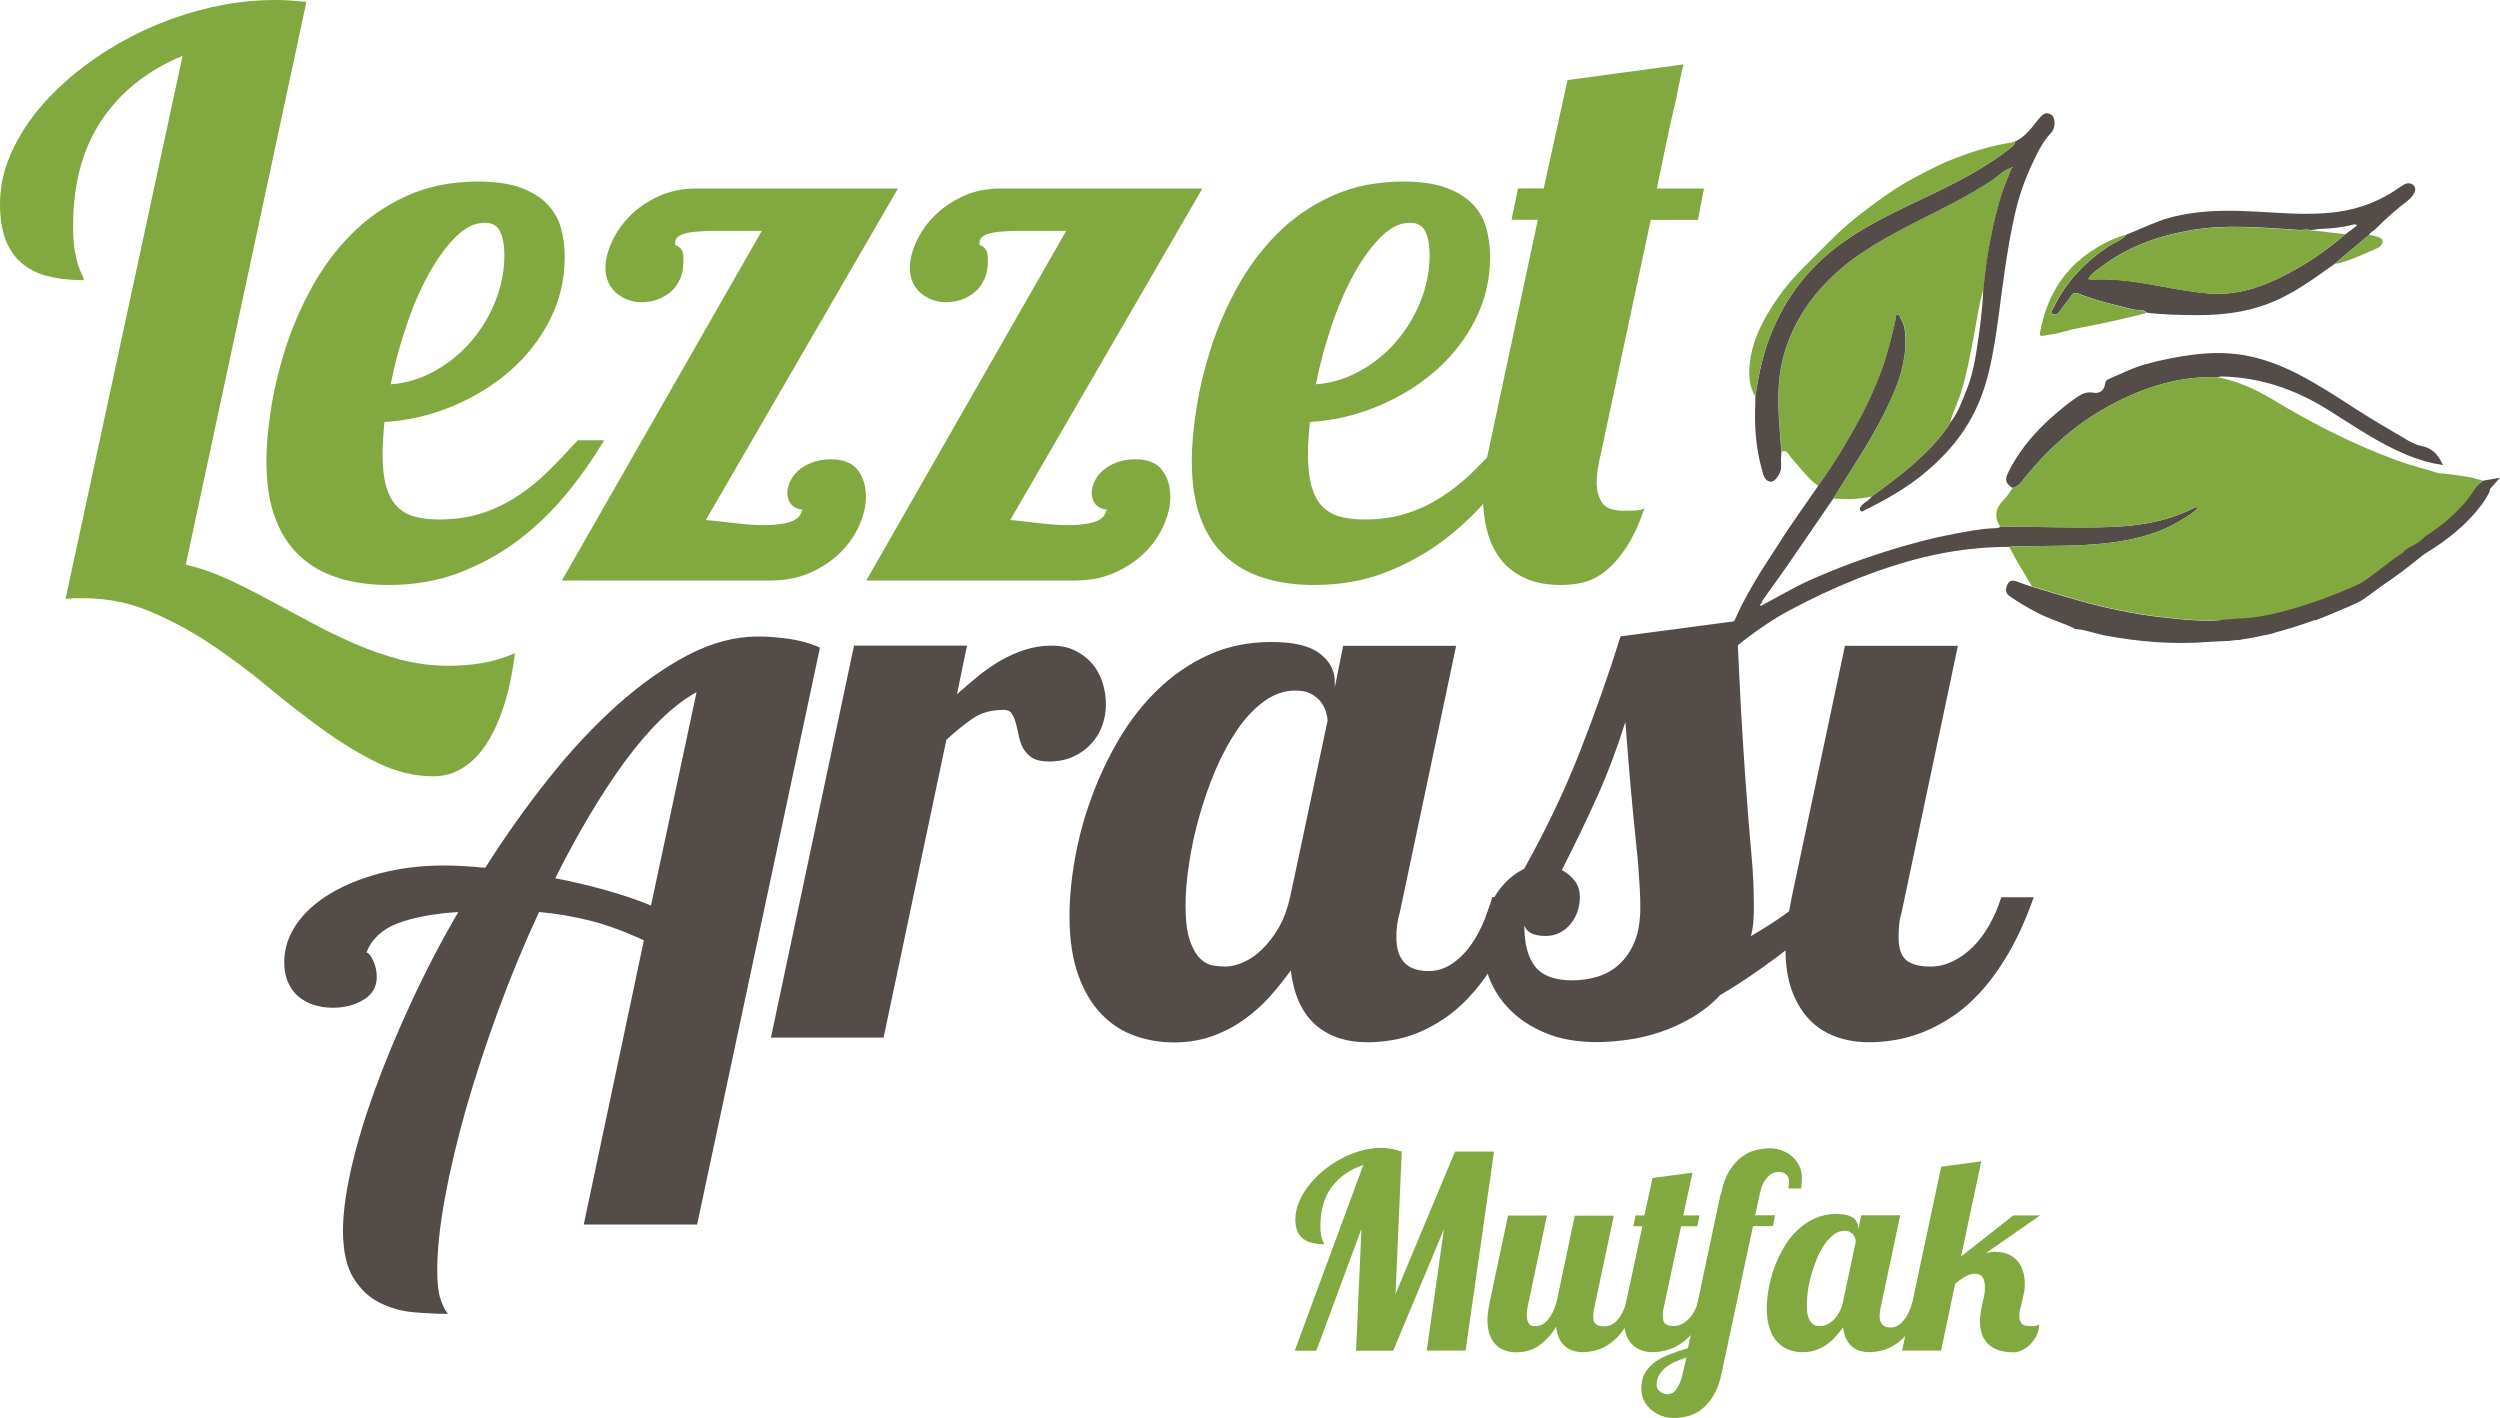 <?xml version="1.0" encoding="UTF-8"?>
<svg id="Layer_2" data-name="Layer 2" xmlns="http://www.w3.org/2000/svg" viewBox="0 0 172.39 97.8">
  <defs>
    <style>
      .cls-1 {
        fill: #544c49;
      }

      .cls-1, .cls-2, .cls-3 {
        stroke-width: 0px;
      }

      .cls-2 {
        fill: #ebe3da;
      }

      .cls-3 {
        fill: #82a940;
      }
    </style>
  </defs>
  <g id="Layer_1-2" data-name="Layer 1">
    <g>
      <g>
        <g>
          <path class="cls-1" d="M165.49,32.76c1.15.25,2.72.21,3.25.26.53.05,1.99.21,2.55.35.57.14.37.56.37.56,0,0-.95,2.18-4.5,4.28-1.25.83-3.72,2.88-4.5,3.3-1.3.63-6.27,2.7-9.48,2.69-.43-2.18.24-2.14,1.54-3.52s1.87-1.85,1.87-1.85l7.95-5.3s.49-.87.97-.77Z"/>
          <path class="cls-3" d="M125.37,33.5c-.75-.53-1.26-1.29-1.87-1.95-.16-.18-.26-.57-.65-.4-.06-.75-.13-1.5-.17-2.25-.09-1.56-.07-3.11.39-4.62.66-2.15,1.88-3.96,3.55-5.47,1.63-1.47,3.53-2.5,5.46-3.49,1.79-.91,3.6-1.78,5.28-2.89.45-.29.81-.71,1.35-.87l.02.02c-.25.64-.55,1.26-.74,1.92-.63,2.1-1.01,4.26-1.22,6.44-.33,1.1-.47,2.24-.69,3.37-.25,1.33-.5,2.66-.92,3.95-.21.63-.53,1.22-.68,1.87-.06.11-.12.23-.19.33-1.41,1.97-3.31,3.39-5.24,4.78-.87.2-1.75.2-2.63.14.13-.22.27-.43.4-.65,1.23-1.97,2.54-3.9,3.5-6.03.61-1.35,1.1-2.73,1.08-4.24,0-.52-.03-1.06-.34-1.52-.06-.08-.02-.25-.19-.24-.2.02-.12.19-.14.3-.28,1.25-.6,2.48-1.04,3.69-.52,1.39-1.16,2.73-1.9,4.01-.75,1.3-1.52,2.58-2.41,3.79Z"/>
          <path class="cls-1" d="M125.37,33.5c.89-1.21,1.66-2.49,2.41-3.79.74-1.29,1.38-2.62,1.9-4.01.45-1.2.76-2.44,1.04-3.69.02-.11-.05-.29.14-.3.16-.01.13.15.19.24.31.46.33,1,.34,1.52.02,1.51-.46,2.89-1.08,4.24-.97,2.13-2.27,4.06-3.5,6.03-.13.21-.27.43-.4.65-1.06,1.55-2.12,3.1-3.19,4.65-.54.78-1.1,1.54-1.65,2.32-.05.07-.07.17-.11.26-.05.03-.13.04-.08.12.05.08.1.02.15-.02,1.07-.56,2.1-1.18,3.2-1.68,1.9-.86,3.85-1.57,5.85-2.18,1.36-.41,2.73-.78,4.13-1.04.88-.16,1.76-.34,2.66-.39.19-.01.39.02.56-.1.56,0,1.12,0,1.68,0,1.72.01,3.43.06,5.15.03,2.27-.03,4.5-.29,6.56-1.35.05-.03.12-.02.29-.05-.37.44-.79.65-1.18.89-1.58.98-3.35,1.4-5.17,1.61-2.06.23-4.13.17-6.19.21-.18,0-.35.03-.52.04-1.45,0-2.87.13-4.3.38-2.15.38-4.22,1.04-6.24,1.84-1.57.63-3.11,1.35-4.6,2.15-1.11.59-2.13,1.29-3.13,2.06-1.33,1.03-2.49,2.22-3.61,3.46-.58.64-1.07,1.38-1.78,1.91-.37.28-.91.23-1.24-.1-.13-.13-.05-.19,0-.27.44-.56.88-1.12,1.33-1.67.89-1.09,1.91-2.05,2.92-3.03.3-.29.61-.57.96-.79.69-.43.86-1.2,1.2-1.84.55-1.06,1.14-2.09,1.8-3.08.48-.72.92-1.45,1.4-2.17.7-1.03,1.42-2.05,2.13-3.08Z"/>
          <path class="cls-1" d="M129.05,34.25c1.93-1.4,3.83-2.82,5.24-4.78.07-.1.13-.22.19-.33.55-.69.83-1.51,1.15-2.31.34-.86.53-1.77.67-2.69.22-1.39.4-2.79.46-4.19.21-2.18.59-4.34,1.22-6.44.2-.65.49-1.28.74-1.92.04-.02.08-.03.03-.08-.02.02-.03.04-.05.06-.54.15-.9.57-1.35.87-1.68,1.11-3.49,1.98-5.28,2.89-1.93.99-3.84,2.02-5.46,3.49-1.67,1.51-2.89,3.31-3.55,5.47-.46,1.51-.48,3.06-.39,4.62.04.75.11,1.5.17,2.25,0,.16-.02.32-.03.47,0,.22.02.45,0,.67-.03.38-.43.95-.7.92-.44-.04-.51-.47-.6-.79-.45-1.53-.54-3.11-.47-4.7,0-.13,0-.25,0-.38.21-1.38.47-2.73.97-4.04.9-2.37,2.29-4.37,4.25-5.97,2.15-1.76,4.68-2.85,7.15-4.04,1.87-.9,3.7-1.87,5.33-3.18.12-.1.2-.2.21-.36.7-.31,1.12-.93,1.58-1.49.25-.3.47-.61.89-.38.33.18.34.92.04,1.24-.62.65-1,1.46-1.36,2.24-.51,1.1-.91,2.25-1.17,3.44-.29,1.27-.5,2.56-.69,3.85-.28,1.83-.45,3.68-.79,5.51-.25,1.37-.57,2.7-1.17,3.98-.85,1.81-2.1,3.28-3.64,4.53-1.24,1.01-2.61,1.79-4.04,2.49-.09.05-.19.17-.3.05-.1-.12-.04-.23.05-.34.2-.25.53-.35.7-.63Z"/>
          <path class="cls-1" d="M160.97,18.21c-1.16.82-2.3,1.67-3.58,2.3-1.84.92-3.81,1.23-5.84,1.22-1.17,0-2.33-.03-3.49-.16-.28-.28-.67-.15-1-.24-1.25-.32-2.52-.59-3.72-1.08-.22-.09-.38-.07-.52.15-.25.37-.54.7-.8,1.07-.13.19-.29.29-.48.18-.21-.12-.01-.27.05-.4.85-1.81,2.18-3.18,3.83-4.28.4-.27.9-.4,1.22-.8.73-.28,1.43-.61,2.15-.89,1.03-.39,2.12-.58,3.23-.68,1.59-.14,3.17-.03,4.76.06,1.48.09,2.95.15,4.42-.05,1.59-.22,3.04-.8,4.34-1.74.26-.19.57-.34.85-.13.27.22.14.53-.03.76-.09.12-.22.26-.34.35-.8.59-1.53,1.26-2.23,1.96-.13.13-.33.18-.41.37-.8.67-1.6,1.34-2.4,2.02ZM158.6,15.86h.02c-2.51-.15-5-.42-7.52.01-2.31.4-4.44,1.16-6.3,2.6-.28.21-.59.4-.8.77.13.02.2.04.28.03,1.68-.08,3.32.2,4.96.51,1.01.19,2.02.36,3.04.45,1.76.15,3.38-.32,4.95-1.09,1.64-.8,3.14-1.82,4.53-3.01.26-.19.51-.38.77-.57-.09-.12-.18-.1-.25-.08-.73.21-1.48.27-2.23.3-.31.01-.62.13-.93.05-.17,0-.34.02-.5.03Z"/>
          <path class="cls-1" d="M152.91,26.01c-2.46-.08-4.72.59-6.9,1.68-2.67,1.33-4.82,3.25-6.64,5.57-.16.2-.35.31-.58.39-.46-.28-.57-.55-.33-1.03.9-1.85,2.28-3.3,3.87-4.57.2-.16.39-.32.6-.46.43-.29.82-.63,1.42-.51.44.08.75-.16.81-.62.03-.23.18-.3.33-.36.8-.34,1.58-.74,2.41-.97,1.14-.32,2.3-.55,3.48-.69,1.12-.13,2.22-.14,3.34.05,1.33.23,2.56.7,3.75,1.31,1.43.74,2.77,1.62,4.11,2.49,1.04.67,2.11,1.28,3.17,1.91.38.23.79.47,1.22.55.77.14,1.17.64,1.49,1.32-.87-.13-1.68-.36-2.47-.69-1.96-.81-3.7-2.02-5.49-3.14-2.23-1.39-4.62-2.21-7.26-2.28-.11,0-.22.03-.33.05Z"/>
          <path class="cls-1" d="M156.86,43.64c-.24.05-.48.1-.73.16-.26-.19-.42-.47-.63-.72-.12-.14-.2-.17-.34-.05-.14.12-.15.21-.03.35.14.17.27.36.4.54-.39.04-.79.06-1.16.22-.24-.31-.43-.13-.63.05-.51.03-1.02.04-1.53.08-2.37.18-4.72-.01-7.06-.45-.69-.13-1.34-.4-2.05-.45-.86-.44-1.8-.68-2.66-1.14-.64-.34-1.27-.7-1.86-1.12-.31-.22-.3-.5-.16-.8.14-.32.39-.31.68-.2.32.13.66.23.99.34,1.12.33,2.23.68,3.35.99,1.8.5,3.63.89,5.49,1.11,1.32.15,2.64.3,3.97.23.96-.05,1.91-.18,2.87-.27-.11.19.07.39.15.38.59-.07.66.47.93.76Z"/>
          <path class="cls-3" d="M138.95,9.76c0,.16-.09.26-.21.36-1.63,1.31-3.46,2.28-5.33,3.18-2.47,1.19-5,2.28-7.15,4.04-1.96,1.6-3.35,3.6-4.25,5.97-.5,1.31-.77,2.67-.97,4.04-.44-.73-.47-1.53-.38-2.33.2-1.71,1.01-3.16,1.98-4.55.95-1.37,2.19-2.47,3.34-3.64.63-.64,1.28-1.26,1.98-1.81,1.32-1.05,2.68-2.04,4.18-2.84.92-.49,1.83-.95,2.8-1.32,1.15-.44,2.33-.78,3.55-1,.15-.03.31-.06.46-.09Z"/>
          <path class="cls-1" d="M172.39,32.94c-1.65,1.88-3.37,3.7-5.29,5.31-1.99,1.66-4.12,3.11-6.51,4.15-.31.13-.62.26-.93.38-.13-.06-.19-.33-.31-.26-.68.35-.86-.22-1.16-.58.34-.11.68-.22,1.02-.33.76.77,1.46.77,1.92,0,.1-.17.21-.37.13-.54-.09-.18-.32-.03-.48-.05.21-.29.6-.27.85-.49.18.07.2.42.45.33.39-.14.17-.38.03-.58.29-.15.58-.29.87-.44.65.05.97-.43,1.34-.83.42-.28.85-.55,1.27-.83.11-.07.21-.14.21-.29h0c.64-.26,1.25-.56,1.62-1.19v.02c.14.01.25,0,.19-.19h-.01c.38.04.5-.32.73-.5.24-.18.45-.39.6-.66.29-.16.5-.39.67-.66.24-.15.41-.36.58-.58.32.1.4-.08.41-.35.2-.21.4-.42.6-.63"/>
          <path class="cls-3" d="M146.62,16.18c-.31.41-.81.53-1.22.8-1.65,1.1-2.99,2.47-3.83,4.28-.06.13-.26.28-.05.4.19.11.35.01.48-.18.25-.37.55-.7.8-1.07.15-.22.31-.24.52-.15,1.2.48,2.47.76,3.72,1.08.33.09.72-.04,1,.24-1.13.28-2.27.56-3.42.79-.84.17-1.68.3-2.5.55-.39.12-.81.15-1.21.23-.24.05-.27-.05-.23-.26.41-2.21,1.42-4.08,3.28-5.4.8-.57,1.68-1.04,2.65-1.31Z"/>
          <path class="cls-3" d="M170.17,34.12c-.16.22-.34.43-.58.58,0-.02,0-.03,0-.05-.03-.19.14-.49-.09-.55-.3-.09-.29.24-.37.44-.2.45-.66.53-1,.18-.14-.15-.27-.32-.4-.48-.15-.19-.31-.38-.18-.65.13-.25.33-.37.61-.39.42-.04.46-.13.26-.54,1.01,0,1.24.9,1.75,1.46Z"/>
          <path class="cls-3" d="M160.97,18.21c.8-.67,1.6-1.34,2.4-2.02.02,0,.03,0,.05.01.33.1.84.11.87.45.03.35-.46.51-.78.65-.83.35-1.64.75-2.54.91Z"/>
          <path class="cls-3" d="M171.18,33.15c-.2.21-.4.42-.6.63-.21-.2-.6-.41-.45-.71.16-.29.54-.02.83,0,.08,0,.15.05.22.08Z"/>
          <path class="cls-3" d="M138.71,11.56s.03-.04.05-.06c.06.05.02.07-.03.08l-.02-.02Z"/>
          <path class="cls-3" d="M161.75,16.14c-1.39,1.18-2.89,2.2-4.53,3.01-1.57.77-3.19,1.23-4.95,1.09-1.02-.08-2.03-.26-3.04-.45-1.64-.3-3.28-.59-4.96-.51-.07,0-.15-.02-.28-.03.21-.37.52-.55.8-.77,1.86-1.44,3.99-2.2,6.3-2.6,2.52-.43,5.01-.16,7.52,0h-.02c.17-.02.34-.03.5-.03.88.1,1.77.2,2.65.3Z"/>
          <path class="cls-2" d="M158.6,15.86h.02s-.02,0-.02,0Z"/>
          <path class="cls-3" d="M167.41,36.71c-.06-.2.02-.24.2-.19.06.19-.05.21-.2.19Z"/>
          <path class="cls-3" d="M170.45,32.94c-.51-.12-1.82-.27-2.29-.31-.96-.29-1.93-.54-2.86-.88-2.97-1.08-5.78-2.51-8.48-4.14-1.22-.74-2.5-1.33-3.91-1.6-2.46-.08-4.72.59-6.9,1.68-2.67,1.33-4.82,3.25-6.64,5.57-.16.2-.35.31-.58.39-.2.26-.36.56-.6.79-.59.57-.7,1.19-.26,1.89.56,0,1.12-.01,1.68,0,1.72.01,3.43.06,5.15.03,2.27-.03,4.5-.29,6.56-1.35.05-.03.12-.02.29-.05-.37.44-.79.65-1.18.89-1.58.98-3.35,1.4-5.17,1.61-2.06.23-4.13.17-6.19.21-.18,0-.35.03-.52.04.16.29.3.59.47.88.36.62.73,1.23,1.09,1.84,1.12.33,2.23.68,3.35.99,1.8.5,3.63.89,5.49,1.11,1.32.15,2.64.3,3.97.23.43-.02.86-.06,1.29-.1h0c2.89,0,7.34-1.84,8.51-2.41.44-.23,1.47-1.04,2.45-1.79.15-.09.29-.19.44-.29.09-.05.17-.11.2-.2.09-.06.17-.13.25-.19.43-.19.83-.42,1.14-.77,2.82-1.8,3.6-3.57,3.6-3.57,0,0,.18-.38-.33-.5Z"/>
        </g>
        <g>
          <path class="cls-3" d="M12.59,3.85c-2.39.99-4.25,2.46-5.57,4.42-1.32,1.96-1.98,4.41-1.98,7.35,0,.69.04,1.25.12,1.68s.16.78.25,1.04c.09.26.17.47.25.61.08.14.12.26.12.37-.93,0-1.76-.09-2.48-.28-.72-.18-1.32-.48-1.81-.9-.48-.41-.85-.95-1.11-1.62-.25-.67-.38-1.49-.38-2.45,0-1.2.26-2.38.78-3.54.52-1.16,1.23-2.26,2.14-3.3.91-1.04,1.97-2,3.19-2.89,1.22-.89,2.53-1.65,3.93-2.3,1.4-.64,2.86-1.14,4.38-1.5,1.52-.36,3.04-.54,4.55-.54.4,0,.78.01,1.12.04.34.03.69.06,1.04.09l-8.32,38.81c.93.21,1.87.53,2.81.96.94.43,1.9.91,2.86,1.43.97.52,1.95,1.05,2.94,1.58.99.54,2.01,1.03,3.04,1.48,1.03.45,2.09.81,3.17,1.1,1.08.28,2.2.42,3.34.42.74,0,1.48-.06,2.23-.18.75-.12,1.52-.35,2.31-.69-.16,1.3-.4,2.48-.73,3.52-.33,1.05-.73,1.94-1.2,2.68-.48.74-1.03,1.31-1.65,1.7-.62.4-1.31.59-2.05.59-1.28,0-2.55-.3-3.8-.91-1.25-.61-2.5-1.36-3.76-2.27-1.26-.91-2.53-1.89-3.81-2.96-1.28-1.06-2.6-2.05-3.96-2.96-1.36-.91-2.76-1.66-4.21-2.27-1.45-.61-2.98-.91-4.58-.91h-.61c-.19,0-.41.02-.63.05L12.59,3.85Z"/>
          <path class="cls-3" d="M41.68,30.33c-.76,1.27-1.62,2.5-2.6,3.7-.98,1.2-2.08,2.26-3.3,3.19-1.22.93-2.58,1.68-4.07,2.26-1.49.57-3.12.86-4.9.86-1.28,0-2.45-.16-3.48-.49-1.04-.32-1.93-.83-2.67-1.52-.74-.69-1.31-1.57-1.7-2.65-.4-1.08-.59-2.39-.59-3.92,0-1.04.11-2.23.32-3.59.21-1.35.55-2.75,1-4.17.46-1.43,1.06-2.82,1.82-4.2.76-1.37,1.67-2.6,2.75-3.68,1.07-1.08,2.33-1.95,3.78-2.61,1.44-.66,3.09-.99,4.94-.99,1.21,0,2.2.15,2.97.44.77.29,1.37.67,1.82,1.15.45.48.76,1.03.92,1.65.17.62.25,1.27.25,1.94,0,1.57-.34,3.02-1.03,4.37s-1.61,2.52-2.76,3.52c-1.15,1-2.48,1.81-3.97,2.43-1.5.62-3.05.98-4.67,1.08-.04.4-.07.79-.09,1.15-.03.36-.04.7-.04,1.02,0,.92.08,1.67.25,2.26.17.59.41,1.05.74,1.39.33.33.73.57,1.21.7.48.13,1.05.2,1.7.2,1.07,0,2.05-.14,2.92-.42.87-.28,1.68-.67,2.44-1.16.76-.49,1.47-1.07,2.15-1.74.68-.67,1.36-1.38,2.05-2.14h1.85ZM26.93,26.5c1.02-.07,2.01-.36,2.96-.87.95-.51,1.79-1.18,2.51-1.99s1.3-1.75,1.73-2.8c.43-1.05.65-2.13.65-3.26,0-.67-.1-1.21-.29-1.61-.19-.4-.55-.61-1.06-.61-.69,0-1.36.33-2.02.99-.66.66-1.28,1.52-1.86,2.57-.58,1.06-1.1,2.25-1.54,3.58-.45,1.33-.81,2.66-1.07,4Z"/>
          <path class="cls-3" d="M38.75,40.02l13.78-24.1h-3.01c-.42,0-.81,0-1.17.03-.36.02-.68.05-.95.11-.27.05-.48.14-.63.25-.15.11-.22.27-.22.46,0,.09.03.14.09.16.06.02.13.05.2.11.07.05.14.14.2.26.06.12.09.34.09.66,0,.51-.08.95-.25,1.31-.17.36-.39.66-.66.88-.27.23-.58.4-.92.52-.34.11-.7.17-1.07.17-.32,0-.62-.05-.91-.16-.29-.1-.55-.25-.79-.45-.24-.19-.43-.44-.57-.74-.14-.3-.21-.64-.21-1.03,0-.55.15-1.14.44-1.78.29-.64.7-1.24,1.24-1.78.54-.55,1.19-1,1.97-1.36.77-.36,1.65-.54,2.61-.54h13.91l-13.25,22.86c.23.02.5.04.82.08.32.04.66.07,1.03.12.37.04.74.08,1.12.11.38.03.75.04,1.12.04.67,0,1.24-.07,1.72-.22.48-.15.76-.44.84-.86-.35-.03-.61-.16-.78-.37-.17-.21-.25-.47-.25-.77,0-.26.07-.53.2-.81.13-.27.32-.52.57-.74.25-.22.56-.4.94-.55.38-.15.81-.22,1.31-.22.84,0,1.46.25,1.83.74.38.49.57,1.11.57,1.85,0,.62-.15,1.27-.45,1.95-.3.69-.73,1.31-1.29,1.87-.56.56-1.25,1.03-2.07,1.4-.82.37-1.75.55-2.78.55h-14.33Z"/>
          <path class="cls-3" d="M59.74,40.02l13.78-24.1h-3.01c-.42,0-.81,0-1.17.03-.36.02-.68.05-.95.11-.27.05-.48.14-.63.25s-.22.27-.22.46c0,.09.03.14.09.16.06.02.13.05.2.11.07.05.14.14.2.26.06.12.09.34.09.66,0,.51-.08.95-.25,1.31-.17.36-.39.66-.66.88-.27.23-.58.4-.92.52-.34.11-.7.17-1.07.17-.32,0-.62-.05-.91-.16-.29-.1-.55-.25-.79-.45-.24-.19-.43-.44-.57-.74-.14-.3-.21-.64-.21-1.03,0-.55.15-1.14.44-1.78.29-.64.7-1.24,1.24-1.78.54-.55,1.19-1,1.97-1.36.77-.36,1.64-.54,2.61-.54h13.91l-13.25,22.86c.23.02.5.04.82.08.32.04.66.07,1.03.12.37.04.74.08,1.12.11.38.03.75.04,1.12.04.67,0,1.24-.07,1.72-.22.48-.15.76-.44.84-.86-.35-.03-.61-.16-.78-.37-.17-.21-.25-.47-.25-.77,0-.26.07-.53.2-.81.13-.27.32-.52.57-.74.25-.22.56-.4.94-.55.38-.15.81-.22,1.31-.22.84,0,1.46.25,1.83.74.38.49.57,1.11.57,1.85,0,.62-.15,1.27-.45,1.95-.3.69-.73,1.31-1.29,1.87-.56.56-1.25,1.03-2.07,1.4-.82.37-1.75.55-2.78.55h-14.33Z"/>
          <path class="cls-3" d="M105.49,30.33c-.76,1.27-1.62,2.5-2.6,3.7-.98,1.2-2.08,2.26-3.3,3.19-1.22.93-2.58,1.68-4.07,2.26-1.49.57-3.12.86-4.9.86-1.28,0-2.45-.16-3.48-.49-1.04-.32-1.93-.83-2.67-1.52-.74-.69-1.31-1.57-1.7-2.65-.4-1.08-.59-2.39-.59-3.92,0-1.04.11-2.23.32-3.59.21-1.35.55-2.75,1-4.17.46-1.43,1.06-2.82,1.82-4.2.76-1.37,1.67-2.6,2.75-3.68,1.07-1.08,2.33-1.95,3.78-2.61,1.44-.66,3.09-.99,4.94-.99,1.21,0,2.2.15,2.97.44.77.29,1.37.67,1.82,1.15.45.48.76,1.03.92,1.65s.25,1.27.25,1.94c0,1.57-.34,3.02-1.03,4.37-.69,1.35-1.61,2.52-2.76,3.52-1.15,1-2.48,1.81-3.97,2.43-1.5.62-3.05.98-4.67,1.08-.04.4-.07.79-.09,1.15-.03.36-.04.7-.04,1.02,0,.92.08,1.67.25,2.26.17.59.41,1.05.74,1.39.33.33.73.57,1.21.7.48.13,1.05.2,1.7.2,1.07,0,2.05-.14,2.92-.42.87-.28,1.68-.67,2.44-1.16.76-.49,1.47-1.07,2.15-1.74.68-.67,1.36-1.38,2.05-2.14h1.85ZM90.73,26.5c1.02-.07,2.01-.36,2.96-.87.95-.51,1.79-1.18,2.51-1.99.72-.82,1.3-1.75,1.73-2.8s.65-2.13.65-3.26c0-.67-.1-1.21-.29-1.61-.19-.4-.55-.61-1.06-.61-.69,0-1.36.33-2.02.99-.66.66-1.28,1.52-1.86,2.57-.58,1.06-1.1,2.25-1.54,3.58-.45,1.33-.81,2.66-1.07,4Z"/>
          <path class="cls-3" d="M106.02,15.15h-1.79l.45-2.16h1.77l1.64-7.47,8-1.08c-.09.35-.18.73-.26,1.15-.09.41-.18.85-.26,1.31-.19.76-.4,1.66-.62,2.71-.22,1.05-.45,2.18-.7,3.39h3.25l-.42,2.16h-3.25l-3.46,16.21c-.09.35-.15.69-.2,1.02-.04.33-.07.62-.07.88,0,.56.13,1.03.38,1.4.25.37.75.55,1.49.55.19,0,.42,0,.69-.01.26,0,.51-.06.74-.15-.41,1.16-.85,2.09-1.32,2.78-.48.7-.96,1.23-1.45,1.6-.49.37-.99.61-1.49.73-.5.11-.99.17-1.47.17-.97,0-1.79-.15-2.48-.46-.69-.31-1.25-.73-1.68-1.28-.43-.55-.75-1.19-.95-1.94-.2-.75-.3-1.55-.3-2.41,0-.93.11-1.89.32-2.88l3.46-16.21Z"/>
        </g>
        <g>
          <path class="cls-1" d="M40.25,84.45l4.15-19.61c-1.37-.63-2.63-1.09-3.76-1.37-1.14-.28-2.29-.48-3.47-.58-1.02,2.2-1.96,4.46-2.81,6.78-.85,2.32-1.59,4.58-2.22,6.77-.62,2.19-1.11,4.25-1.46,6.16-.35,1.92-.53,3.58-.53,4.99,0,.86.07,1.52.22,1.97.15.45.32.8.52,1.04-.72,0-1.5-.04-2.34-.11-.84-.07-1.62-.29-2.35-.65-.73-.36-1.34-.93-1.82-1.7-.48-.78-.73-1.87-.73-3.27,0-1.2.19-2.63.57-4.3.38-1.67.92-3.47,1.62-5.4.7-1.93,1.54-3.94,2.51-6.04.97-2.1,2.05-4.18,3.25-6.24-1.71.11-3.1.37-4.18.78-1.08.41-1.8,1.09-2.15,2.02.14,0,.29.18.46.54.17.36.25.74.25,1.15,0,.65-.29,1.17-.88,1.54s-1.31.57-2.15.57c-.48,0-.92-.07-1.32-.2-.41-.13-.76-.33-1.06-.58-.3-.25-.54-.58-.71-.98-.18-.4-.26-.86-.26-1.39,0-.92.28-1.78.83-2.59.55-.81,1.32-1.51,2.31-2.11.99-.6,2.15-1.07,3.5-1.43,1.35-.35,2.81-.53,4.4-.53.74,0,1.68.05,2.82.16,1.37-2.16,2.82-4.21,4.36-6.14,1.53-1.93,3.11-3.62,4.73-5.07,1.62-1.45,3.25-2.6,4.88-3.46,1.64-.85,3.25-1.28,4.83-1.28.63,0,1.34.05,2.13.16.78.11,1.5.31,2.15.61l-8.47,39.78h-7.79ZM48.03,47.73c-.81.44-1.63,1.07-2.47,1.89-.84.82-1.66,1.79-2.48,2.9-.82,1.12-1.63,2.36-2.44,3.72-.81,1.36-1.59,2.8-2.35,4.32,1.09.21,2.2.47,3.33.78,1.13.31,2.22.67,3.27,1.1l3.14-14.7Z"/>
          <path class="cls-1" d="M53.16,71.55l5.73-27.03h7.79l-.69,3.35c.48-.42.96-.84,1.45-1.24.49-.4,1.01-.76,1.54-1.07.54-.31,1.1-.56,1.68-.75.58-.19,1.2-.29,1.85-.29.62,0,1.16.11,1.62.34.47.23.86.53,1.18.9.32.37.55.8.71,1.29.16.49.24,1,.24,1.53,0,.48-.08.95-.24,1.41-.16.47-.4.88-.73,1.25-.33.37-.73.67-1.23.91-.49.24-1.06.36-1.72.36-.51,0-.9-.09-1.17-.26-.27-.18-.48-.4-.62-.66-.14-.26-.24-.55-.3-.86-.06-.31-.13-.59-.2-.86-.07-.26-.16-.48-.28-.66-.11-.18-.3-.26-.57-.26-.83,0-1.52.19-2.09.57-.56.38-1.18.88-1.85,1.49l-4.33,20.54h-7.79Z"/>
          <path class="cls-1" d="M105.16,61.86c-.51,1.46-1.06,2.73-1.66,3.8-.6,1.07-1.22,1.98-1.86,2.72-.64.74-1.3,1.34-1.97,1.8s-1.32.81-1.95,1.06c-.63.25-1.24.41-1.82.5-.58.09-1.11.13-1.58.13-1.53,0-2.75-.42-3.66-1.25-.91-.84-1.46-2.07-1.65-3.71-.44.62-.92,1.22-1.45,1.81-.53.59-1.12,1.12-1.77,1.58-.65.47-1.38.85-2.18,1.14-.8.29-1.68.44-2.65.44s-1.83-.15-2.69-.45c-.86-.3-1.63-.79-2.3-1.48-.67-.69-1.21-1.58-1.61-2.69-.4-1.11-.61-2.46-.61-4.07,0-1.23.12-2.55.37-3.96.25-1.41.62-2.82,1.14-4.22.51-1.41,1.15-2.76,1.91-4.05s1.66-2.44,2.69-3.43c1.03-.99,2.19-1.79,3.5-2.38,1.3-.59,2.74-.88,4.3-.88s2.64.26,3.34.79c.7.53,1.04,1.18,1.04,1.95v.4l.58-2.88h7.79l-3.88,18.37c-.09.3-.15.59-.19.88-.04.29-.05.58-.05.86,0,1.55.74,2.32,2.22,2.32.53,0,1.02-.14,1.47-.41.45-.27.86-.64,1.23-1.1.37-.46.69-1,.98-1.62.28-.62.52-1.28.71-1.97h2.27ZM91.54,49.67c0-.16-.04-.36-.11-.59-.07-.24-.19-.47-.36-.69-.17-.22-.39-.4-.67-.55-.28-.15-.64-.22-1.08-.22-.76,0-1.47.25-2.15.74-.68.49-1.3,1.15-1.86,1.97s-1.06,1.75-1.5,2.78c-.44,1.04-.81,2.11-1.12,3.21-.31,1.1-.54,2.18-.7,3.25-.16,1.06-.24,2.02-.24,2.86,0,1.04.1,1.84.29,2.4.19.56.43.98.7,1.25.27.27.57.44.88.49.32.05.6.08.85.08.4,0,.83-.1,1.28-.3.45-.2.88-.5,1.29-.9.41-.4.79-.89,1.14-1.49.34-.6.6-1.29.78-2.09l2.59-12.2Z"/>
          <path class="cls-1" d="M126.88,61.86c-1.41,1.64-2.82,2.99-4.24,4.05-1.42,1.06-2.76,1.97-4.03,2.71-.56.6-1.19,1.1-1.89,1.52-.7.41-1.42.75-2.16,1-.75.26-1.51.44-2.27.55s-1.49.17-2.18.17c-1.36,0-2.53-.21-3.52-.62-.99-.41-1.82-.95-2.47-1.61-.65-.66-1.13-1.4-1.44-2.22-.31-.82-.46-1.64-.46-2.47,0-.63.08-1.22.25-1.76.17-.54.38-1.02.65-1.44.26-.42.57-.79.91-1.1.34-.31.7-.55,1.07-.73,1.51-2.71,2.79-5.39,3.83-8.04,1.04-2.65,1.98-5.31,2.82-7.99l8-1.06c.11,2.34.21,4.37.3,6.08.1,1.72.19,3.2.28,4.46.09,1.26.17,2.33.24,3.21.07.88.14,1.66.2,2.34.06.68.11,1.29.13,1.85s.04,1.13.04,1.73c0,.4-.01.77-.04,1.11-.03.33-.08.65-.17.95.79-.46,1.51-.91,2.15-1.36.64-.45,1.22-.9,1.73-1.36h2.27ZM105.11,63.82c0,1.27.25,2.21.75,2.84.5.62,1.35.94,2.55.94.6,0,1.18-.08,1.74-.25s1.06-.45,1.5-.85c.44-.4.79-.91,1.06-1.54.26-.63.4-1.43.4-2.38,0-.46-.01-.9-.04-1.33-.03-.43-.06-.89-.09-1.37-.04-.48-.08-1.02-.15-1.62-.06-.6-.13-1.29-.21-2.09-.08-.79-.16-1.71-.25-2.75-.09-1.04-.18-2.25-.29-3.64-.55,1.76-1.19,3.47-1.93,5.12s-1.56,3.35-2.45,5.09c.35.19.65.44.88.74.24.3.36.68.36,1.14,0,.33-.05.66-.16.98-.11.32-.26.6-.48.86-.21.26-.46.46-.75.61s-.62.22-.99.22c-.3,0-.58-.04-.84-.13-.26-.09-.47-.28-.61-.58Z"/>
          <path class="cls-1" d="M140.24,61.86c-.51,1.46-1.08,2.73-1.7,3.8-.62,1.07-1.28,1.98-1.95,2.72-.68.74-1.37,1.34-2.09,1.8-.71.46-1.4.81-2.07,1.06-.67.25-1.31.41-1.91.5-.61.09-1.15.13-1.62.13-.81,0-1.57-.12-2.27-.37-.7-.25-1.32-.63-1.83-1.16-.52-.53-.93-1.2-1.23-2.01-.3-.81-.45-1.79-.45-2.93,0-.49.04-1.03.11-1.62.07-.59.18-1.23.32-1.91l3.67-17.34h7.79l-3.88,18.37c-.09.3-.15.59-.17.88-.03.29-.04.58-.04.86,0,.76.18,1.28.53,1.57.35.29.91.44,1.66.44.53,0,1.04-.12,1.54-.36.5-.24.96-.57,1.39-.99.42-.42.8-.93,1.14-1.52.33-.59.61-1.23.82-1.91h2.27Z"/>
        </g>
      </g>
      <g>
        <path class="cls-3" d="M98.38,93.14l1.19-8.38-3.5,8.38h-2.56l.37-8.41-3.11,8.41h-1.49l4.73-12.81c-.93.31-1.65.82-2.18,1.52-.52.71-.78,1.6-.78,2.67,0,.25.01.45.04.6.03.15.06.27.09.35s.06.16.09.2c.03.05.04.09.04.13-.3,0-.58-.03-.82-.09s-.46-.16-.63-.29-.31-.31-.4-.52c-.09-.22-.14-.48-.14-.79,0-.39.08-.79.24-1.19.16-.4.38-.78.67-1.15s.61-.71,1-1.03c.38-.32.79-.6,1.23-.83.44-.24.9-.42,1.37-.56.48-.13.95-.2,1.42-.2s.94.09,1.41.26l-.43,9.82,4.1-9.82h2.69l-1.96,13.72h-2.69Z"/>
        <path class="cls-3" d="M112.89,89.79c-.18.5-.37.94-.57,1.31-.21.37-.42.68-.64.94-.22.25-.45.46-.68.62-.23.16-.46.28-.67.36-.22.08-.43.14-.63.17s-.38.05-.55.05c-.53,0-.96-.15-1.27-.44-.32-.29-.51-.74-.57-1.32-.24.38-.48.69-.72.92-.24.23-.48.41-.72.54-.24.13-.47.21-.69.25-.22.04-.43.06-.63.06-.28,0-.54-.04-.78-.13-.24-.08-.45-.22-.63-.4-.18-.18-.32-.41-.42-.69-.1-.28-.15-.62-.15-1.01,0-.17.01-.36.04-.56s.06-.42.11-.66l1.27-5.98h2.68l-1.34,6.34c-.04.19-.05.37-.05.53,0,.21.04.39.12.54.08.15.22.22.44.22.18,0,.35-.04.5-.12.15-.08.29-.2.41-.34.12-.15.23-.32.33-.52.09-.2.18-.42.25-.66l1.26-5.98h2.69l-1.34,6.34c-.03.1-.05.2-.06.3-.01.1-.02.2-.02.3,0,.26.06.44.19.54.12.1.32.15.58.15.18,0,.35-.04.5-.12.16-.08.3-.2.42-.34.13-.15.24-.32.34-.52.1-.2.18-.42.25-.66h.78Z"/>
        <path class="cls-3" d="M117.87,89.79c-.18.5-.37.94-.59,1.31-.21.37-.44.68-.67.94-.23.25-.47.46-.72.62-.25.16-.48.28-.71.36s-.45.14-.66.17c-.21.03-.4.05-.56.05-.28,0-.54-.04-.78-.13-.24-.08-.45-.22-.63-.4-.18-.18-.32-.41-.42-.69-.1-.28-.15-.62-.15-1.01,0-.17.01-.36.04-.56s.06-.42.11-.66l1.12-5.23h-.62l.15-.75h.61l.56-2.58,2.76-.37-.64,2.95h1.12l-.15.75h-1.12l-1.19,5.59c-.03.1-.05.2-.06.3,0,.1-.01.2-.01.3,0,.26.06.44.18.54.12.1.31.15.57.15.18,0,.36-.04.53-.12.17-.08.33-.2.48-.34s.28-.32.39-.52.21-.42.28-.66h.78Z"/>
        <path class="cls-3" d="M118.67,82.34c.13-.67.33-1.21.59-1.62.26-.41.54-.73.86-.96s.64-.39.98-.46c.34-.08.66-.12.96-.12.28,0,.55.05.81.15.26.1.5.23.7.41s.37.39.49.63c.12.25.19.52.19.82s-.02.55-.05.76h-.87c.01-.1.02-.19.03-.26,0-.07,0-.15,0-.24,0-.21-.07-.37-.21-.48s-.31-.16-.5-.16c-.1,0-.21.02-.33.06-.12.04-.25.12-.37.23-.12.11-.24.27-.35.47s-.19.46-.25.76l-.32,1.47h1.37l-.14.75h-1.38l-2.15,10.07c-.13.67-.33,1.21-.58,1.62-.25.41-.53.73-.84.96s-.63.39-.96.46c-.33.08-.65.12-.96.12-.28,0-.55-.05-.81-.15-.26-.1-.5-.23-.71-.41-.21-.18-.37-.39-.5-.63-.12-.25-.19-.52-.19-.82,0-.43.08-.79.25-1.09.17-.29.4-.55.69-.76s.63-.39,1.02-.53c.39-.15.8-.29,1.25-.42l2.26-10.65ZM116.29,93.6c-.29.1-.56.21-.82.32-.25.12-.47.25-.65.41-.18.15-.32.33-.43.52s-.16.42-.16.66c0,.07.02.15.05.22.04.07.09.14.16.2s.15.11.24.15c.09.04.19.06.3.06.1,0,.2-.02.3-.07.1-.04.2-.12.29-.24s.18-.26.26-.45c.08-.19.15-.42.21-.7l.25-1.08Z"/>
        <path class="cls-3" d="M132.66,89.79c-.18.5-.37.94-.57,1.31-.21.37-.42.68-.64.94s-.45.46-.68.62c-.23.16-.46.28-.67.36s-.43.14-.63.17-.38.05-.55.05c-.53,0-.95-.14-1.26-.43s-.5-.71-.57-1.28c-.15.21-.32.42-.5.62-.18.2-.38.39-.61.55-.22.16-.47.29-.75.39-.28.1-.58.15-.92.15s-.63-.05-.93-.16c-.3-.1-.56-.27-.79-.51-.23-.24-.42-.55-.55-.93-.14-.38-.21-.85-.21-1.4,0-.42.04-.88.13-1.37s.21-.97.39-1.46c.18-.49.4-.95.66-1.4.26-.45.57-.84.93-1.18.36-.34.76-.62,1.21-.82s.94-.3,1.48-.3.91.09,1.15.27c.24.18.36.41.36.67v.14l.2-.99h2.69l-1.34,6.34c-.03.1-.05.2-.06.3-.01.1-.02.2-.02.3,0,.53.25.8.76.8.18,0,.35-.05.5-.14.16-.09.3-.22.42-.38.13-.16.24-.34.34-.56.1-.22.18-.44.25-.68h.78ZM127.96,85.59c0-.05-.01-.12-.04-.21-.02-.08-.07-.16-.12-.24-.06-.08-.14-.14-.23-.19s-.22-.08-.37-.08c-.26,0-.51.08-.74.25s-.45.4-.64.68-.37.6-.52.96c-.15.36-.28.73-.39,1.11-.11.38-.19.75-.24,1.12-.05.37-.08.7-.08.99,0,.36.03.63.1.83.07.19.15.34.24.43.09.09.2.15.31.17.11.02.21.03.29.03.14,0,.29-.03.44-.1.15-.07.3-.17.45-.31s.27-.31.39-.51c.12-.21.21-.45.27-.72l.89-4.21Z"/>
        <path class="cls-3" d="M139.33,90.15c-.03.1-.05.2-.07.3-.01.1-.02.2-.02.3,0,.19.05.35.15.49.1.14.29.2.58.2.11,0,.2,0,.27,0,.07,0,.13-.02.17-.03.04-.01.08-.03.11-.04.03-.01.06-.03.1-.04-.02.33-.1.62-.24.86s-.3.44-.48.6c-.18.16-.37.28-.55.35-.18.08-.34.11-.47.11-.78,0-1.36-.18-1.76-.55s-.59-.89-.59-1.57c0-.29.04-.62.11-.97l.16-.73c.03-.12.05-.24.06-.36,0-.12.01-.22.01-.33,0-.27-.05-.49-.15-.66-.1-.16-.27-.25-.53-.25-.21,0-.43.06-.65.19-.22.12-.46.29-.72.5l-.97,4.61h-2.69l2.7-12.68,2.76-.37-1.39,6.56,3.6-2.83h1.85l-3.73,2.59c.21-.05.41-.08.62-.08.35,0,.65.06.91.17s.47.27.64.47c.17.2.3.43.38.7.08.26.12.54.12.84,0,.12,0,.23-.01.35,0,.12-.03.24-.06.36l-.21.93Z"/>
      </g>
    </g>
  </g>
</svg>